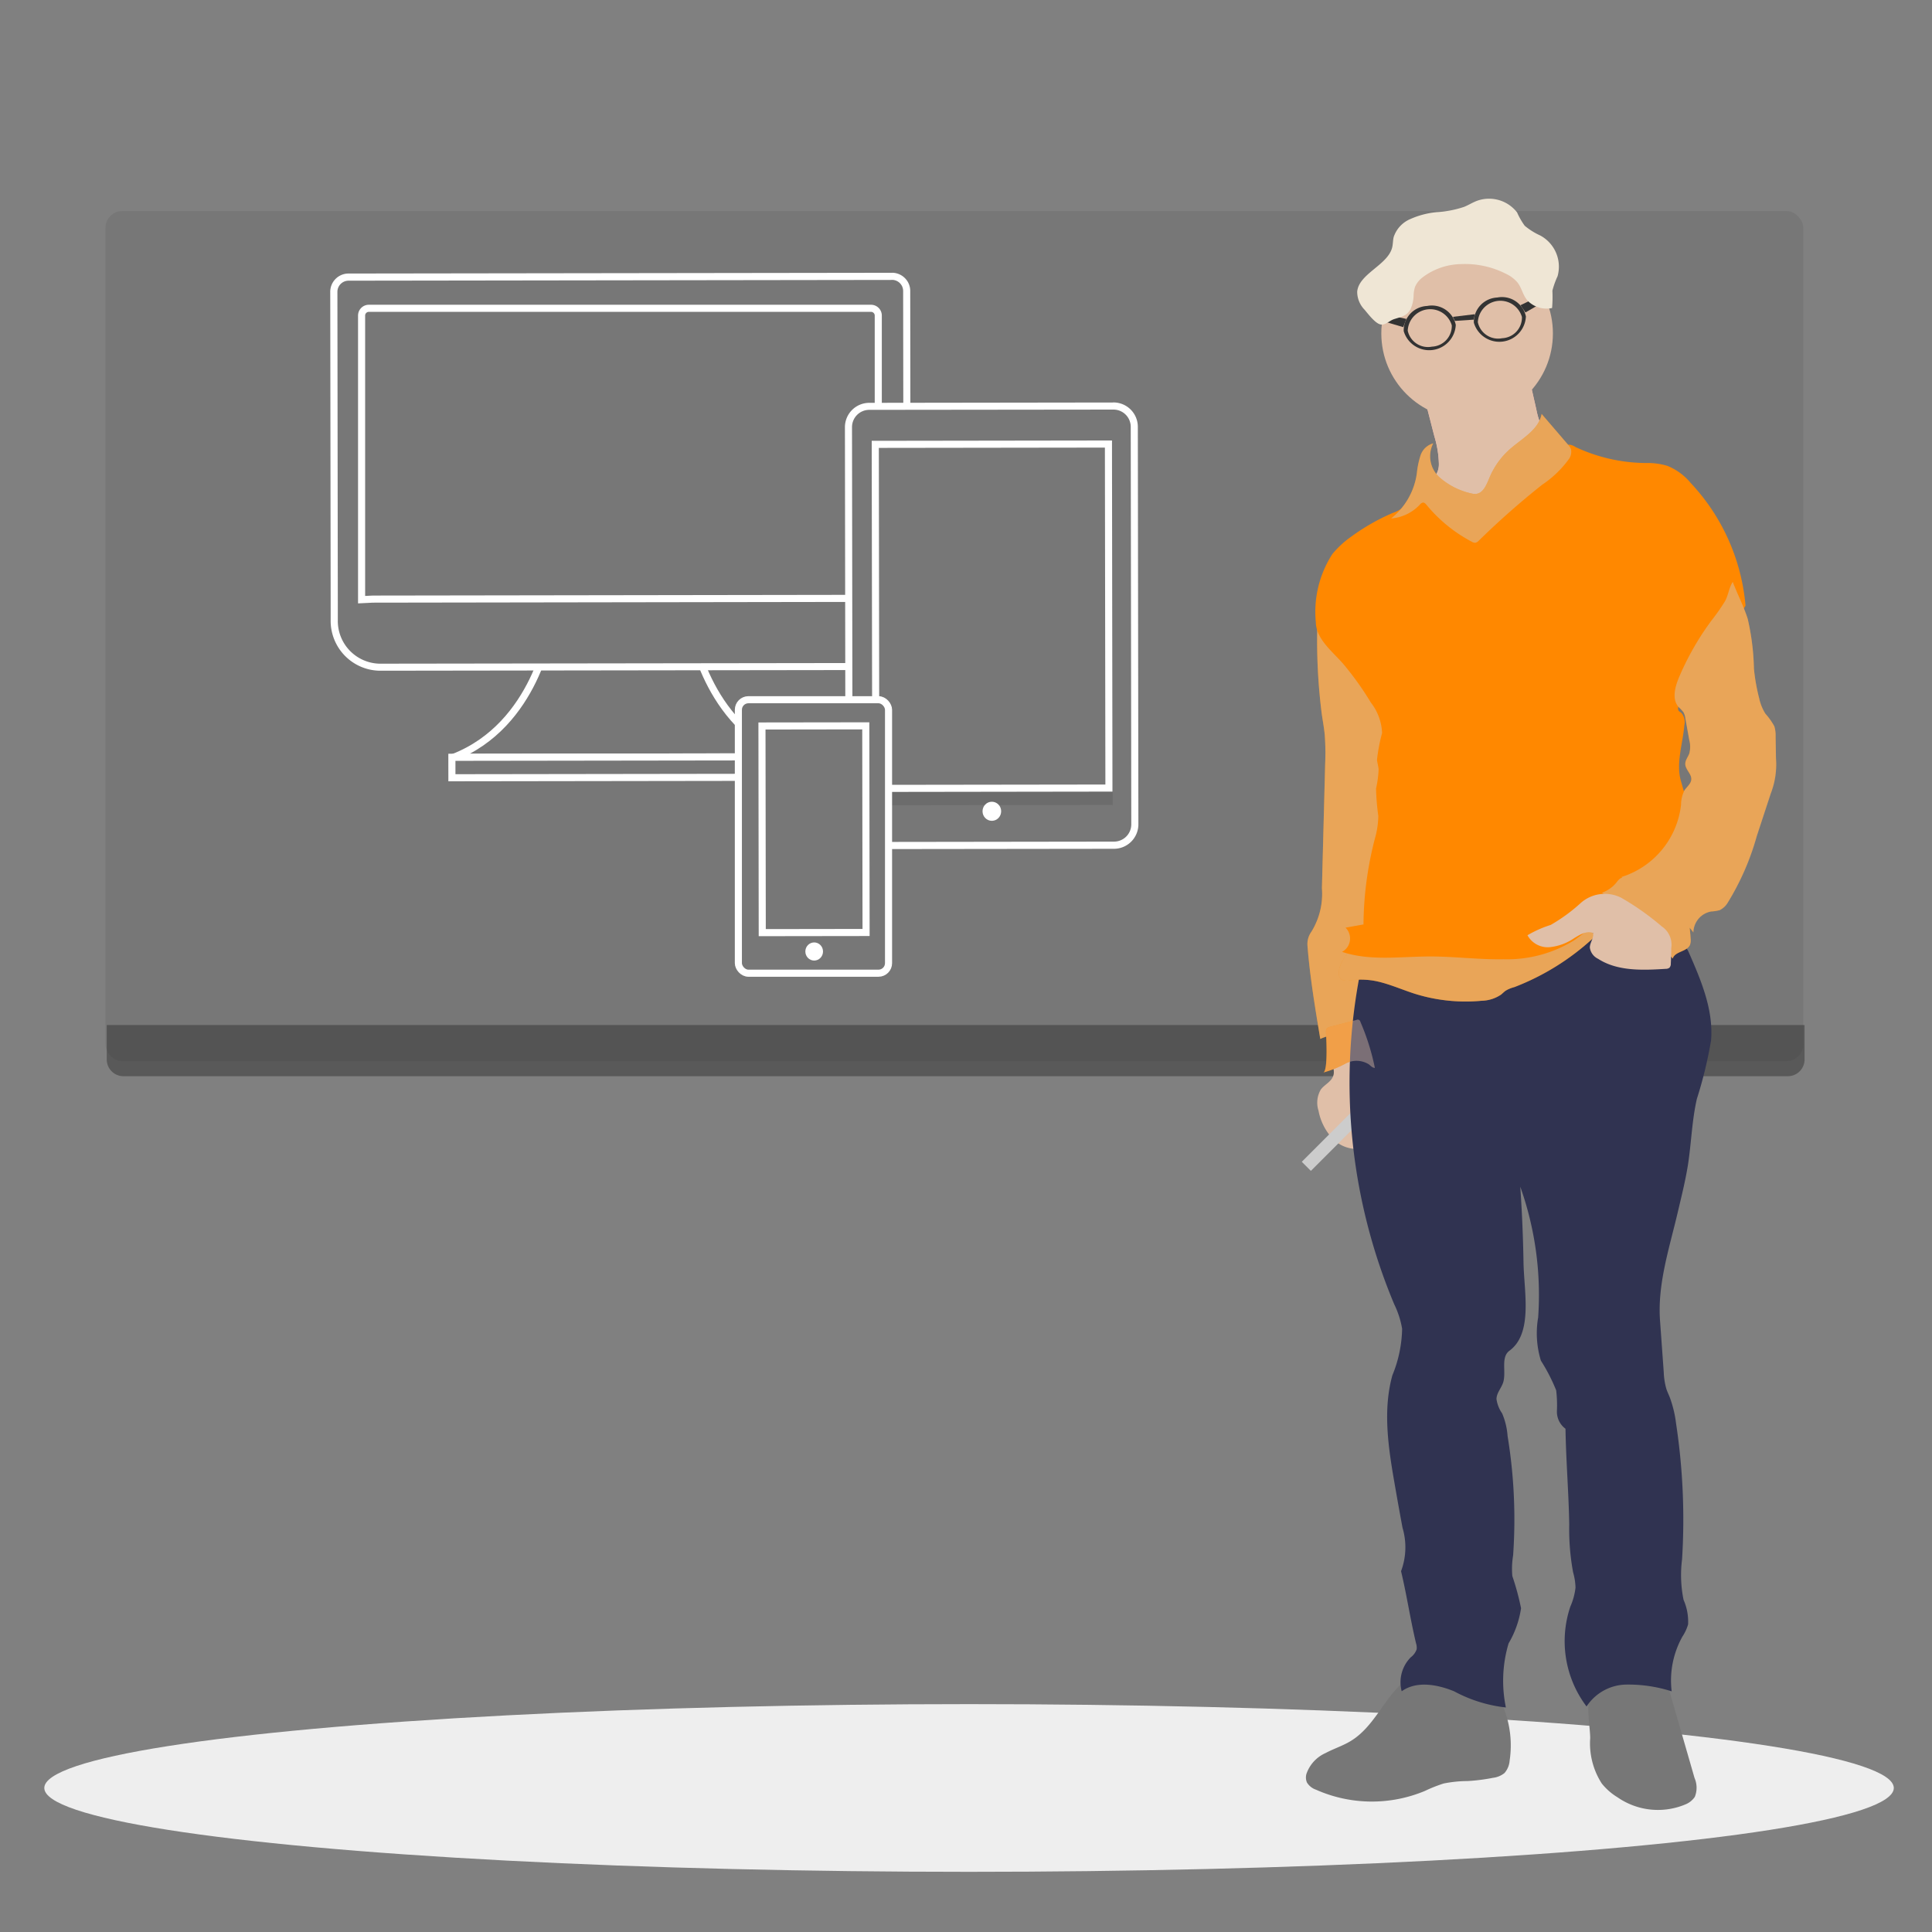 <svg xmlns="http://www.w3.org/2000/svg" xmlns:xlink="http://www.w3.org/1999/xlink" viewBox="0 0 150 150"><rect x="0" y="0" width="150" height="150" fill="#808080" stroke="none"/><defs><style>.ac7dd9b4-e70a-4e54-850d-82fbd77ac4ea,.afb9e287-378b-4cd9-b2ac-c71f4d319b78,.b19d58d1-5752-4c03-a9cd-270d66b49e56,.bbf72a42-f6ff-41f4-ac63-a3edf5d7a98d,.fe424834-5d8f-42ed-97c0-1a567ab6deeb{isolation:isolate;}.b8f583b7-a8b9-434a-9b5a-9ab6fdd8875d{fill:#eee;}.ac7dd9b4-e70a-4e54-850d-82fbd77ac4ea,.b8f583b7-a8b9-434a-9b5a-9ab6fdd8875d,.fe424834-5d8f-42ed-97c0-1a567ab6deeb{mix-blend-mode:multiply;}.a5041765-48ad-4f6b-beed-9a79b69aa823,.aac68d73-ab19-4a53-9e70-7eee56e4c31e,.ae68dea9-698c-4878-8916-96533c1128ea{fill:#777;}.ac42b805-203e-4725-b8a7-739f479c6470,.b19d58d1-5752-4c03-a9cd-270d66b49e56{fill:#333;}.b19d58d1-5752-4c03-a9cd-270d66b49e56{opacity:0.5;}.f1d267df-b42f-4f17-93d8-fd3ed7b5194c{fill:#f80;}.fe424834-5d8f-42ed-97c0-1a567ab6deeb{fill:#ccc;}.ac7dd9b4-e70a-4e54-850d-82fbd77ac4ea,.fe424834-5d8f-42ed-97c0-1a567ab6deeb{opacity:0.43;}.a5f48f9a-e59c-42f9-ba01-e336f1f34ec9,.ac7dd9b4-e70a-4e54-850d-82fbd77ac4ea,.bbf72a42-f6ff-41f4-ac63-a3edf5d7a98d{fill:#e0bfa8;}.a6d2e014-a58a-4896-977f-0586bb89ac0f{fill:none;stroke:#ccc;}.a5041765-48ad-4f6b-beed-9a79b69aa823,.a6d2e014-a58a-4896-977f-0586bb89ac0f{stroke-miterlimit:10;}.b0e2a97e-ca76-4481-b44c-b3df6adbe771{fill:#303351;}.a02dd37e-73a7-4a2a-b1ee-50726ed99423{fill:#fbb3b2;}.ba5a212a-5858-4eef-bd2a-7671f4ab7da3{fill:#efe6d5;}.a5041765-48ad-4f6b-beed-9a79b69aa823,.ae68dea9-698c-4878-8916-96533c1128ea{stroke:#fff;stroke-width:0.551px;}.ae68dea9-698c-4878-8916-96533c1128ea{stroke-linecap:round;stroke-linejoin:round;}.ba3e986d-485d-4d05-b8b3-0afc7422341c{fill:#fff;}.b3c98baa-625a-484f-a6be-ebecd2a0a3f8{fill:url(#a03e6092-fbe7-4cb5-81c1-5b12ea64d6b7);}</style><linearGradient id="a03e6092-fbe7-4cb5-81c1-5b12ea64d6b7" x1="220.008" y1="1511.064" x2="220.008" y2="1538.777" gradientTransform="matrix(1, 0, 0, -1.02, -142.979, 1604.084)" gradientUnits="userSpaceOnUse"><stop offset="0" stop-opacity="0.09"/><stop offset="0.55" stop-opacity="0.07"/><stop offset="1" stop-opacity="0.02"/></linearGradient></defs><title>strato-illu-</title><g class="afb9e287-378b-4cd9-b2ac-c71f4d319b78"><g id="eb31ee3e-cb23-49cf-804d-0074624d5f1c" data-name="Ebene 1"><ellipse class="b8f583b7-a8b9-434a-9b5a-9ab6fdd8875d" cx="75.237" cy="138.818" rx="71.797" ry="6.51"/><rect class="aac68d73-ab19-4a53-9e70-7eee56e4c31e" x="8.188" y="16.387" width="131.821" height="66.001" rx="1.304"/><path class="b19d58d1-5752-4c03-a9cd-270d66b49e56" d="M8.284,79.582H140.106v2.675a1.3,1.3,0,0,1-1.3,1.3H9.588a1.3,1.3,0,0,1-1.3-1.3V79.582Z"/><path class="f1d267df-b42f-4f17-93d8-fd3ed7b5194c" d="M102.524,47.459a2.378,2.378,0,0,0-.252,1.325,45.145,45.145,0,0,0,.352,6.669c.078.528.176,1.056.227,1.59a18.452,18.452,0,0,1,.035,2.231l-.252,9.684a5.6,5.6,0,0,1-.822,3.389,1.624,1.624,0,0,0-.3,1.074c.192,2.43.594,4.839.994,7.242a4.472,4.472,0,0,1,4.06.193,44.679,44.679,0,0,0,2.085-12.325,48.951,48.951,0,0,1,.287-6.168,39.264,39.264,0,0,0-.075-10.386,5.741,5.741,0,0,0-1.085-3.062,4.645,4.645,0,0,0-2.515-1.449A11,11,0,0,0,102.524,47.459Z"/><path class="fe424834-5d8f-42ed-97c0-1a567ab6deeb" d="M102.524,47.459a2.378,2.378,0,0,0-.252,1.325,45.145,45.145,0,0,0,.352,6.669c.078.528.176,1.056.227,1.59a18.452,18.452,0,0,1,.035,2.231l-.252,9.684a5.6,5.6,0,0,1-.822,3.389,1.624,1.624,0,0,0-.3,1.074c.192,2.43.594,4.839.994,7.242a4.472,4.472,0,0,1,4.06.193,44.679,44.679,0,0,0,2.085-12.325,48.951,48.951,0,0,1,.287-6.168,39.264,39.264,0,0,0-.075-10.386,5.741,5.741,0,0,0-1.085-3.062,4.645,4.645,0,0,0-2.515-1.449A11,11,0,0,0,102.524,47.459Z"/><path class="a5f48f9a-e59c-42f9-ba01-e336f1f34ec9" d="M103.512,83.528c-.146.46-.674.674-.963,1.061a2.011,2.011,0,0,0-.181,1.64,4.33,4.33,0,0,0,1.1,2.176,2.608,2.608,0,0,0,2.264.77,1.887,1.887,0,0,0,1.537-1.693,3.208,3.208,0,0,0-.237-1.089l-1.715-4.961a.188.188,0,0,0-.31-.135c-.405.191-1.217.392-1.454.812S103.683,83.072,103.512,83.528Z"/><line class="a6d2e014-a58a-4896-977f-0586bb89ac0f" x1="105.366" y1="86.611" x2="101.423" y2="90.554"/><path class="aac68d73-ab19-4a53-9e70-7eee56e4c31e" d="M104.926,135.137c-.634.4-1.359.621-2.013.971a2.752,2.752,0,0,0-1.476,1.6,1,1,0,0,0,.033.684,1.321,1.321,0,0,0,.7.558,10.683,10.683,0,0,0,8.454.1,11.239,11.239,0,0,1,1.459-.579,9.536,9.536,0,0,1,1.869-.191,14.268,14.268,0,0,0,1.965-.251,1.732,1.732,0,0,0,.89-.37,1.647,1.647,0,0,0,.4-.961,7.91,7.91,0,0,0-1.257-5.6,1.892,1.892,0,0,0-.549-.581,2.111,2.111,0,0,0-.873-.234c-1.257-.154-2.576-.436-3.846-.466a2.585,2.585,0,0,0-2.012,1.039C107.343,132.179,106.566,134.113,104.926,135.137Z"/><path class="aac68d73-ab19-4a53-9e70-7eee56e4c31e" d="M123.462,134.951a5.749,5.749,0,0,0,.9,3.521,4.632,4.632,0,0,0,1.222,1.07,5.51,5.51,0,0,0,5.338.523,1.582,1.582,0,0,0,.664-.559,1.9,1.9,0,0,0-.023-1.466l-2.409-8.351c-1.558.239-3.847.407-5.23,1.2C122.916,131.457,123.462,133.849,123.462,134.951Z"/><path class="f1d267df-b42f-4f17-93d8-fd3ed7b5194c" d="M102.71,83.279a8.18,8.18,0,0,0,1.761-.707,1.813,1.813,0,0,1,1.813.068c.141.116.277.274.461.271a18.062,18.062,0,0,0-1.127-3.582.21.21,0,0,0-.312-.138l-1.693.443c-.627.163-.7.113-.652.729C102.974,80.637,103.115,83.279,102.71,83.279Z"/><path class="b0e2a97e-ca76-4481-b44c-b3df6adbe771" d="M105.6,75.544a44.428,44.428,0,0,0,2.647,25.718,6.987,6.987,0,0,1,.613,1.9,9.907,9.907,0,0,1-.754,3.61c-.755,2.712-.32,5.6.163,8.374q.3,1.735.622,3.469a5.3,5.3,0,0,1-.114,3.373c.451,1.876.717,3.735,1.168,5.612a1.068,1.068,0,0,1,.042.46,1.342,1.342,0,0,1-.46.616,2.752,2.752,0,0,0-.7,2.634c1.15-.825,2.752-.536,4.065,0a11.013,11.013,0,0,0,4.025,1.258,10.192,10.192,0,0,1,.209-4.976,7.531,7.531,0,0,0,.968-2.729,20.169,20.169,0,0,0-.677-2.5,6.349,6.349,0,0,1,.061-1.6,39.964,39.964,0,0,0-.428-9.262,5.546,5.546,0,0,0-.422-1.761,2.594,2.594,0,0,1-.441-1.114c0-.471.38-.853.521-1.3.252-.825-.211-1.947.486-2.457,1.836-1.349,1.132-4.568,1.091-6.845q-.048-2.946-.251-5.886a25.061,25.061,0,0,1,1.388,10.147,7.259,7.259,0,0,0,.212,3.353,13.994,13.994,0,0,1,1.187,2.307,9.656,9.656,0,0,1,.058,1.6,1.646,1.646,0,0,0,.666,1.384c.036,2.425.252,5.018.29,7.443a18.337,18.337,0,0,0,.3,3.7,4.72,4.72,0,0,1,.187,1.192,4.99,4.99,0,0,1-.4,1.467,8.41,8.41,0,0,0,1.258,7.76,3.751,3.751,0,0,1,3.039-1.7,11.048,11.048,0,0,1,3.569.523,6.994,6.994,0,0,1,.835-4.251,3.479,3.479,0,0,0,.44-.945,4.188,4.188,0,0,0-.352-1.907,9.6,9.6,0,0,1-.116-3.142,49.679,49.679,0,0,0-.465-10.545,8.98,8.98,0,0,0-.48-2.012c-.091-.231-.2-.453-.277-.687a5.4,5.4,0,0,1-.2-1.288l-.29-4.024c-.2-2.82.722-5.605,1.369-8.357.289-1.232.6-2.462.8-3.715.264-1.7.307-3.449.694-5.131a33.018,33.018,0,0,0,1.1-4.528c.2-2.4-.795-4.714-1.761-6.913-.4-.905-1.924-.815-2.9-.976-6.94-1.139-14.25-1.147-20.8,1.422A5.165,5.165,0,0,0,105.6,75.544Z"/><path class="a02dd37e-73a7-4a2a-b1ee-50726ed99423" d="M110.6,30.9l.769,2.994a7.947,7.947,0,0,1,.345,2.115,1.559,1.559,0,0,1-.169.755,1.8,1.8,0,0,1-.477.488c-.526.4-.891,1.333-1.492,1.61.309.538.737.188,1.3.457a14.04,14.04,0,0,0,2.951,1.4,6.573,6.573,0,0,0,3.061-.251,10.584,10.584,0,0,0,3.965-1.844,3.806,3.806,0,0,0,1.783-3.215c-1.258.149-2.377-1.122-2.933-2.264a6.14,6.14,0,0,1-.423-1.355l-.674-2.966a14.6,14.6,0,0,0-2.035.961,7.387,7.387,0,0,1-2.311.334,24.906,24.906,0,0,0-4.116.534c-.186.037-.42.156-.374.337"/><path class="bbf72a42-f6ff-41f4-ac63-a3edf5d7a98d" d="M110.6,30.9l.769,2.994a7.947,7.947,0,0,1,.345,2.115,1.559,1.559,0,0,1-.169.755,1.8,1.8,0,0,1-.477.488c-.526.4-.891,1.333-1.492,1.61.309.538.737.188,1.3.457a14.04,14.04,0,0,0,2.951,1.4,6.573,6.573,0,0,0,3.061-.251,10.584,10.584,0,0,0,3.965-1.844,3.806,3.806,0,0,0,1.783-3.215c-1.258.149-2.377-1.122-2.933-2.264a6.14,6.14,0,0,1-.423-1.355l-.674-2.966a14.6,14.6,0,0,0-2.035.961,7.387,7.387,0,0,1-2.311.334,24.906,24.906,0,0,0-4.116.534c-.186.037-.42.156-.374.337"/><circle class="a5f48f9a-e59c-42f9-ba01-e336f1f34ec9" cx="113.906" cy="25.886" r="6.661"/><path class="f1d267df-b42f-4f17-93d8-fd3ed7b5194c" d="M115.74,36.866a6.029,6.029,0,0,1,1.509-2.012c.938-.823,2.221-1.489,2.442-2.717l2.033,2.367a1.1,1.1,0,0,1,.251.388.972.972,0,0,1-.191.782,8.144,8.144,0,0,1-2.045,1.957,61.975,61.975,0,0,0-4.927,4.347.508.508,0,0,1-.265.161.483.483,0,0,1-.274-.078,11.445,11.445,0,0,1-3.514-2.858c-.073-.088-.163-.188-.282-.181a.357.357,0,0,0-.188.1,3.412,3.412,0,0,1-2.284,1.13,5.411,5.411,0,0,0,2-3.522,6.655,6.655,0,0,1,.287-1.376,1.438,1.438,0,0,1,.981-.931,2.207,2.207,0,0,0,.563,2.7,5.555,5.555,0,0,0,2.5,1.21C115.184,38.494,115.435,37.525,115.74,36.866Z"/><path class="f1d267df-b42f-4f17-93d8-fd3ed7b5194c" d="M107.074,76.228c.948.234,1.846.631,2.767.926a13.217,13.217,0,0,0,5.194.545,2.8,2.8,0,0,0,1.51-.48c.118-.1.226-.209.352-.3a2.469,2.469,0,0,1,.676-.279,19.162,19.162,0,0,0,6.113-3.8c.06-.051.128-.114.123-.194a.247.247,0,0,0-.075-.143l-.986-1.132a40.736,40.736,0,0,1-7.858.208,11.454,11.454,0,0,0-1.615.043c-.519.061-1.029.191-1.54.3-1.939.423-3.921.584-5.886.86a.913.913,0,0,0-.39.121.886.886,0,0,0-.209.231l-.689.969a3.052,3.052,0,0,0-.578,1.109c-.161.755.176,1.006.817.908A5.964,5.964,0,0,1,107.074,76.228Z"/><path class="fe424834-5d8f-42ed-97c0-1a567ab6deeb" d="M107.074,76.228c.948.234,1.846.631,2.767.926a13.217,13.217,0,0,0,5.194.545,2.8,2.8,0,0,0,1.51-.48c.118-.1.226-.209.352-.3a2.469,2.469,0,0,1,.676-.279,19.162,19.162,0,0,0,6.113-3.8c.06-.051.128-.114.123-.194a.247.247,0,0,0-.075-.143l-.986-1.132a40.736,40.736,0,0,1-7.858.208,11.454,11.454,0,0,0-1.615.043c-.519.061-1.029.191-1.54.3-1.939.423-3.921.584-5.886.86a.913.913,0,0,0-.39.121.886.886,0,0,0-.209.231l-.689.969a3.052,3.052,0,0,0-.578,1.109c-.161.755.176,1.006.817.908A5.964,5.964,0,0,1,107.074,76.228Z"/><path class="f1d267df-b42f-4f17-93d8-fd3ed7b5194c" d="M114.784,40.826A12.233,12.233,0,0,0,112.19,38.8a3.671,3.671,0,0,0-1.257-.5,1.568,1.568,0,0,0-1.288.317c-.224.2-.365.475-.581.684a2.906,2.906,0,0,1-.921.52,16.382,16.382,0,0,0-3.235,1.844,7.419,7.419,0,0,0-1.466,1.354,8.274,8.274,0,0,0-1.281,5.295c.023,1.287,1.258,2.243,2.108,3.207a23.665,23.665,0,0,1,2.159,3.018,4.117,4.117,0,0,1,.877,2.372,13.471,13.471,0,0,0-.394,2.076c.022.251.1.483.125.727a8.14,8.14,0,0,1-.2,1.509,19.042,19.042,0,0,0,.176,2.135,6.81,6.81,0,0,1-.187,1.457,27.218,27.218,0,0,0-.965,6.958l-1.394.251a1.178,1.178,0,0,1,.017,1.665,1.2,1.2,0,0,1-.286.214c2.176.727,4.528.36,6.834.357,1.91,0,3.811.252,5.718.217a9.889,9.889,0,0,0,5.446-1.459c.427-.292.82-.634,1.27-.888a6.256,6.256,0,0,1,1.924-.629,19.116,19.116,0,0,1,3.774-.337,2.908,2.908,0,0,0,1.786-.347,2.555,2.555,0,0,0,.754-1.837c.073-.714.118-1.431.131-2.148a9.238,9.238,0,0,0-.088-1.67,11.174,11.174,0,0,0-.294-1.2l-.949-3.341c-.392-1.378.154-2.89.269-4.319a1.083,1.083,0,0,0-.226-.946c-.093-.078-.221-.131-.251-.251a.427.427,0,0,1,.06-.337,18.645,18.645,0,0,1,1.947-2.8,57.477,57.477,0,0,0,3.22-4.947,15.925,15.925,0,0,0-4.262-9.529,4.6,4.6,0,0,0-1.783-1.315,5.254,5.254,0,0,0-1.419-.229,13.074,13.074,0,0,1-5.742-1.243,1.12,1.12,0,0,0-.41-.174c-.38-.042-.657.332-.9.629a10.764,10.764,0,0,1-2.387,1.743A16.92,16.92,0,0,0,114.784,40.826Z"/><path class="f1d267df-b42f-4f17-93d8-fd3ed7b5194c" d="M135.69,48.047a18.972,18.972,0,0,1,.483,3.867,15.038,15.038,0,0,0,.41,2.316,3.688,3.688,0,0,0,.478,1.18,5.228,5.228,0,0,1,.694.976,2.369,2.369,0,0,1,.1.785l.03,1.736a6.227,6.227,0,0,1-.41,2.7l-1.084,3.3a20.182,20.182,0,0,1-2.244,5.154,1.483,1.483,0,0,1-.646.606,3.127,3.127,0,0,1-.652.1,1.676,1.676,0,0,0-1.381,1.627,3.834,3.834,0,0,0-.928-.948l-2.206-1.761a9.433,9.433,0,0,0-2.458-1.592,6.665,6.665,0,0,0,4.634-5.6,2.515,2.515,0,0,1,.251-1.1c.184-.3.524-.523.549-.873.03-.44-.468-.772-.468-1.212,0-.292.216-.534.312-.808a2.036,2.036,0,0,0,0-1.034l-.305-1.69a1.284,1.284,0,0,0-.15-.483,3.231,3.231,0,0,0-.378-.4c-.523-.586-.292-1.509,0-2.231a21.35,21.35,0,0,1,2.571-4.51,15.6,15.6,0,0,0,1.024-1.464c.266-.463.327-1.1.609-1.509C134.89,46.131,135.38,47.069,135.69,48.047Z"/><path class="f1d267df-b42f-4f17-93d8-fd3ed7b5194c" d="M125.8,68.2a1.208,1.208,0,0,0-.286.3,2.537,2.537,0,0,1-1.14.812c.252.182.481.36.717.544a31.358,31.358,0,0,1,4.779,4.57c.159-.566,1.107-.525,1.339-1.066a1.056,1.056,0,0,0,.05-.483,14.742,14.742,0,0,0-.362-2.516,2.845,2.845,0,0,0-.5-1.177,3.025,3.025,0,0,0-1.424-.805C128.179,68.1,126.606,67.711,125.8,68.2Z"/><path class="ac42b805-203e-4725-b8a7-739f479c6470" d="M116.245,23.1a1.9,1.9,0,0,0-1.816,1.954,2.064,2.064,0,0,0,4.042-.485A1.9,1.9,0,0,0,116.245,23.1Zm.38,3.159a1.609,1.609,0,0,1-1.886-1.242,1.748,1.748,0,0,1,3.423-.41,1.606,1.606,0,0,1-1.537,1.652Z"/><path class="ac42b805-203e-4725-b8a7-739f479c6470" d="M110.8,23.756a1.9,1.9,0,0,0-1.816,1.952,2.064,2.064,0,0,0,4.042-.486A1.9,1.9,0,0,0,110.8,23.756Zm.38,3.157a1.606,1.606,0,0,1-1.884-1.24,1.747,1.747,0,0,1,3.421-.413,1.609,1.609,0,0,1-1.537,1.653Z"/><polygon class="ac42b805-203e-4725-b8a7-739f479c6470" points="106.76 24.241 109.187 24.76 108.948 25.398 106.659 24.727 106.76 24.241"/><polygon class="ac42b805-203e-4725-b8a7-739f479c6470" points="120.29 22.616 118.051 23.695 118.436 24.259 120.501 23.064 120.29 22.616"/><polygon class="ac42b805-203e-4725-b8a7-739f479c6470" points="112.804 24.599 114.507 24.395 114.419 24.817 112.958 24.915 112.804 24.599"/><path class="ba5a212a-5858-4eef-bd2a-7671f4ab7da3" d="M109.5,24.028a2.7,2.7,0,0,0,.252-1.1,2.343,2.343,0,0,1,.116-.669,1.871,1.871,0,0,1,.548-.7,5.075,5.075,0,0,1,3.019-1.054,6.988,6.988,0,0,1,3.491.755,2.709,2.709,0,0,1,.868.644c.352.43.427.986.782,1.411a2.054,2.054,0,0,0,1.927.6,10.083,10.083,0,0,0,.025-1.348,6.49,6.49,0,0,1,.4-1.117,2.746,2.746,0,0,0-1.351-3.17,5.213,5.213,0,0,1-1.2-.754,5.67,5.67,0,0,1-.591-1.032,2.748,2.748,0,0,0-3.117-.9c-.347.131-.654.33-1.006.471a8.28,8.28,0,0,1-2.118.407,6.525,6.525,0,0,0-2.053.538,2.3,2.3,0,0,0-1.285,1.389c-.068.272-.053.553-.121.823-.347,1.365-2.588,2.029-2.714,3.423a2,2,0,0,0,.571,1.4c.237.279.8,1.026,1.2,1.135s.7-.272,1.087-.4C108.835,24.583,109.2,24.543,109.5,24.028Z"/><path class="fe424834-5d8f-42ed-97c0-1a567ab6deeb" d="M137.888,58.907l-.03-1.736a2.369,2.369,0,0,0-.1-.785,5.228,5.228,0,0,0-.694-.976,3.688,3.688,0,0,1-.478-1.18,15.038,15.038,0,0,1-.41-2.316,18.972,18.972,0,0,0-.483-3.867c-.31-.978-.8-1.916-1.163-2.867-.281.405-.342,1.046-.608,1.509a15.6,15.6,0,0,1-1.024,1.464,21.35,21.35,0,0,0-2.571,4.51c-.292.722-.523,1.645,0,2.231a3.231,3.231,0,0,1,.378.4,1.279,1.279,0,0,1,.15.483l.305,1.69a2.036,2.036,0,0,1,0,1.034c-.1.274-.312.516-.312.807,0,.441.5.773.468,1.213-.025.35-.365.576-.549.873a2.515,2.515,0,0,0-.251,1.1,6.665,6.665,0,0,1-4.634,5.6c.027.01.052.026.078.037a1.351,1.351,0,0,0-.156.066,1.208,1.208,0,0,0-.286.3,2.537,2.537,0,0,1-1.14.812c.252.182.481.36.717.544a31.358,31.358,0,0,1,4.779,4.57c.159-.566,1.107-.525,1.339-1.066a1.056,1.056,0,0,0,.05-.483c-.016-.281-.052-.561-.084-.841a4.06,4.06,0,0,1,.3.36,1.676,1.676,0,0,1,1.381-1.627,3.127,3.127,0,0,0,.652-.1,1.483,1.483,0,0,0,.646-.606,20.182,20.182,0,0,0,2.244-5.154l1.084-3.3A6.227,6.227,0,0,0,137.888,58.907Z"/><path class="a5f48f9a-e59c-42f9-ba01-e336f1f34ec9" d="M122.657,70.173a13.161,13.161,0,0,1-2.264,1.64,8.546,8.546,0,0,0-1.8.8,1.79,1.79,0,0,0,1.71.926,4.064,4.064,0,0,0,1.914-.7c.451-.277.979-.6,1.469-.4.076.382-.251.742-.251,1.13a1.137,1.137,0,0,0,.639.872c1.509.974,3.451.893,5.25.78a.474.474,0,0,0,.289-.085.453.453,0,0,0,.108-.332c.023-.4.033-.793.035-1.19a1.706,1.706,0,0,0-.729-1.681,20.522,20.522,0,0,0-3.145-2.226A2.818,2.818,0,0,0,122.657,70.173Z"/><path class="fe424834-5d8f-42ed-97c0-1a567ab6deeb" d="M115.74,36.866a6.029,6.029,0,0,1,1.509-2.012c.938-.823,2.221-1.489,2.442-2.717l2.033,2.367a1.1,1.1,0,0,1,.251.388.972.972,0,0,1-.191.782,8.144,8.144,0,0,1-2.045,1.957,61.975,61.975,0,0,0-4.927,4.347.508.508,0,0,1-.265.161.483.483,0,0,1-.274-.078,11.445,11.445,0,0,1-3.514-2.858c-.073-.088-.163-.188-.282-.181a.357.357,0,0,0-.188.1,3.412,3.412,0,0,1-2.284,1.13,5.411,5.411,0,0,0,2-3.522,6.655,6.655,0,0,1,.287-1.376,1.438,1.438,0,0,1,.981-.931,2.207,2.207,0,0,0,.563,2.7,5.555,5.555,0,0,0,2.5,1.21C115.184,38.494,115.435,37.525,115.74,36.866Z"/><path class="ac7dd9b4-e70a-4e54-850d-82fbd77ac4ea" d="M102.71,83.279a8.18,8.18,0,0,0,1.761-.707,1.813,1.813,0,0,1,1.813.068c.141.116.277.274.461.271a18.062,18.062,0,0,0-1.127-3.582.21.21,0,0,0-.312-.138l-1.693.443c-.627.163-.7.113-.652.729C102.974,80.637,103.115,83.279,102.71,83.279Z"/><path class="ae68dea9-698c-4878-8916-96533c1128ea" d="M53.673,48.757s1.093,7.511,7.511,10.005L48.2,58.78,35.213,58.8C41.621,56.285,42.7,48.771,42.7,48.771Z"/><rect class="a5041765-48ad-4f6b-beed-9a79b69aa823" x="35.085" y="58.779" width="26.216" height="1.587" transform="translate(-0.083 0.067) rotate(-0.08)"/><path class="aac68d73-ab19-4a53-9e70-7eee56e4c31e" d="M29.463,51.8a3.594,3.594,0,0,1-3.515-3.66l-.033-25.462a1.142,1.142,0,0,1,1.115-1.163l42.241-.059A1.142,1.142,0,0,1,70.4,22.622l.033,25.455a3.715,3.715,0,0,1-1.082,2.651,3.416,3.416,0,0,1-2.428,1.019l-37.45.051Zm-.825-27.866a.564.564,0,0,0-.564.563V46.556l.865-.041,39.25-.059V24.5a.564.564,0,0,0-.564-.563Z"/><path class="ba3e986d-485d-4d05-b8b3-0afc7422341c" d="M69.273,21.729a.867.867,0,0,1,.847.887l.033,24.641v.82a3.317,3.317,0,0,1-3.235,3.4l-37.45.051h0a3.315,3.315,0,0,1-3.24-3.385v-.821l-.032-24.642a.866.866,0,0,1,.845-.887l42.236-.059h0M27.8,46.844h.053l1.1-.054,39.511-.06V24.5a.839.839,0,0,0-.839-.839H28.638a.839.839,0,0,0-.839.839V46.844m41.48-25.665h-.007l-42.237.058a1.419,1.419,0,0,0-1.395,1.451l.033,24.629v.821a3.87,3.87,0,0,0,3.79,3.936l37.455-.052a3.686,3.686,0,0,0,2.623-1.1A3.983,3.983,0,0,0,70.7,48.077v-.82L70.67,22.615a1.4,1.4,0,0,0-.392-1,1.41,1.41,0,0,0-.993-.438Zm-40.93,25.09V24.5a.289.289,0,0,1,.289-.288H67.625a.289.289,0,0,1,.289.288V46.181l-38.962.058-.6.03Z"/><path class="aac68d73-ab19-4a53-9e70-7eee56e4c31e" d="M67.532,65.647a1.618,1.618,0,0,1-1.616-1.613l-.043-30.867a1.617,1.617,0,0,1,1.614-1.618l18.96-.027a1.621,1.621,0,0,1,1.619,1.614L88.109,64A1.619,1.619,0,0,1,86.5,65.621l-18.96.026Z"/><path class="ba3e986d-485d-4d05-b8b3-0afc7422341c" d="M86.449,31.8a1.341,1.341,0,0,1,1.341,1.339L87.833,64a1.342,1.342,0,0,1-1.339,1.343l-18.96.026h0a1.341,1.341,0,0,1-1.34-1.339l-.044-30.866a1.341,1.341,0,0,1,1.339-1.343L86.448,31.8h0m0-.55h0l-18.961.026A1.891,1.891,0,0,0,65.6,33.167l.043,30.867a1.894,1.894,0,0,0,1.891,1.889L86.5,65.9A1.9,1.9,0,0,0,88.384,64l-.043-30.867a1.894,1.894,0,0,0-1.892-1.888Z"/><rect class="b3c98baa-625a-484f-a6be-ebecd2a0a3f8" x="67.685" y="34.373" width="18.689" height="28.138" transform="translate(-0.068 0.108) rotate(-0.08)"/><rect class="aac68d73-ab19-4a53-9e70-7eee56e4c31e" x="67.975" y="34.488" width="18.103" height="26.71" transform="translate(-0.067 0.108) rotate(-0.08)"/><path class="ba3e986d-485d-4d05-b8b3-0afc7422341c" d="M85.784,34.751l.038,26.16-17.553.024-.037-26.16,17.552-.024m.55-.551h-.551l-17.552.025H67.68v.55l.038,26.16v.55h.551l17.552-.025h.551v-.55l-.037-26.16V34.2Z"/><ellipse class="ba3e986d-485d-4d05-b8b3-0afc7422341c" cx="77.007" cy="62.987" rx="0.723" ry="0.741"/><ellipse class="aac68d73-ab19-4a53-9e70-7eee56e4c31e" cx="73.969" cy="33.606" rx="0.241" ry="0.247" transform="translate(-0.047 0.103) rotate(-0.08)"/><rect class="aac68d73-ab19-4a53-9e70-7eee56e4c31e" x="75.175" y="33.454" width="3.134" height="0.247" rx="0.059" transform="translate(-0.047 0.107) rotate(-0.08)"/><rect class="a5041765-48ad-4f6b-beed-9a79b69aa823" x="57.327" y="54.326" width="11.659" height="21.234" rx="0.781"/><rect class="aac68d73-ab19-4a53-9e70-7eee56e4c31e" x="59.17" y="56.36" width="8.06" height="16.043" transform="translate(-0.09 0.088) rotate(-0.08)"/><path class="ba3e986d-485d-4d05-b8b3-0afc7422341c" d="M66.944,56.63l.022,15.493-7.51.011-.022-15.493,7.51-.011m.55-.551-8.611.012.023,16.594,8.611-.012-.023-16.594Z"/><ellipse class="ba3e986d-485d-4d05-b8b3-0afc7422341c" cx="63.213" cy="73.874" rx="0.686" ry="0.704" transform="translate(-0.103 0.088) rotate(-0.08)"/><circle class="aac68d73-ab19-4a53-9e70-7eee56e4c31e" cx="61.883" cy="55.312" r="0.137" transform="translate(-0.077 0.086) rotate(-0.08)"/><rect class="aac68d73-ab19-4a53-9e70-7eee56e4c31e" x="62.501" y="55.204" width="2.129" height="0.211" rx="0.078" transform="matrix(1, -0.001, 0.001, 1, -0.077, 0.089)"/></g></g></svg>